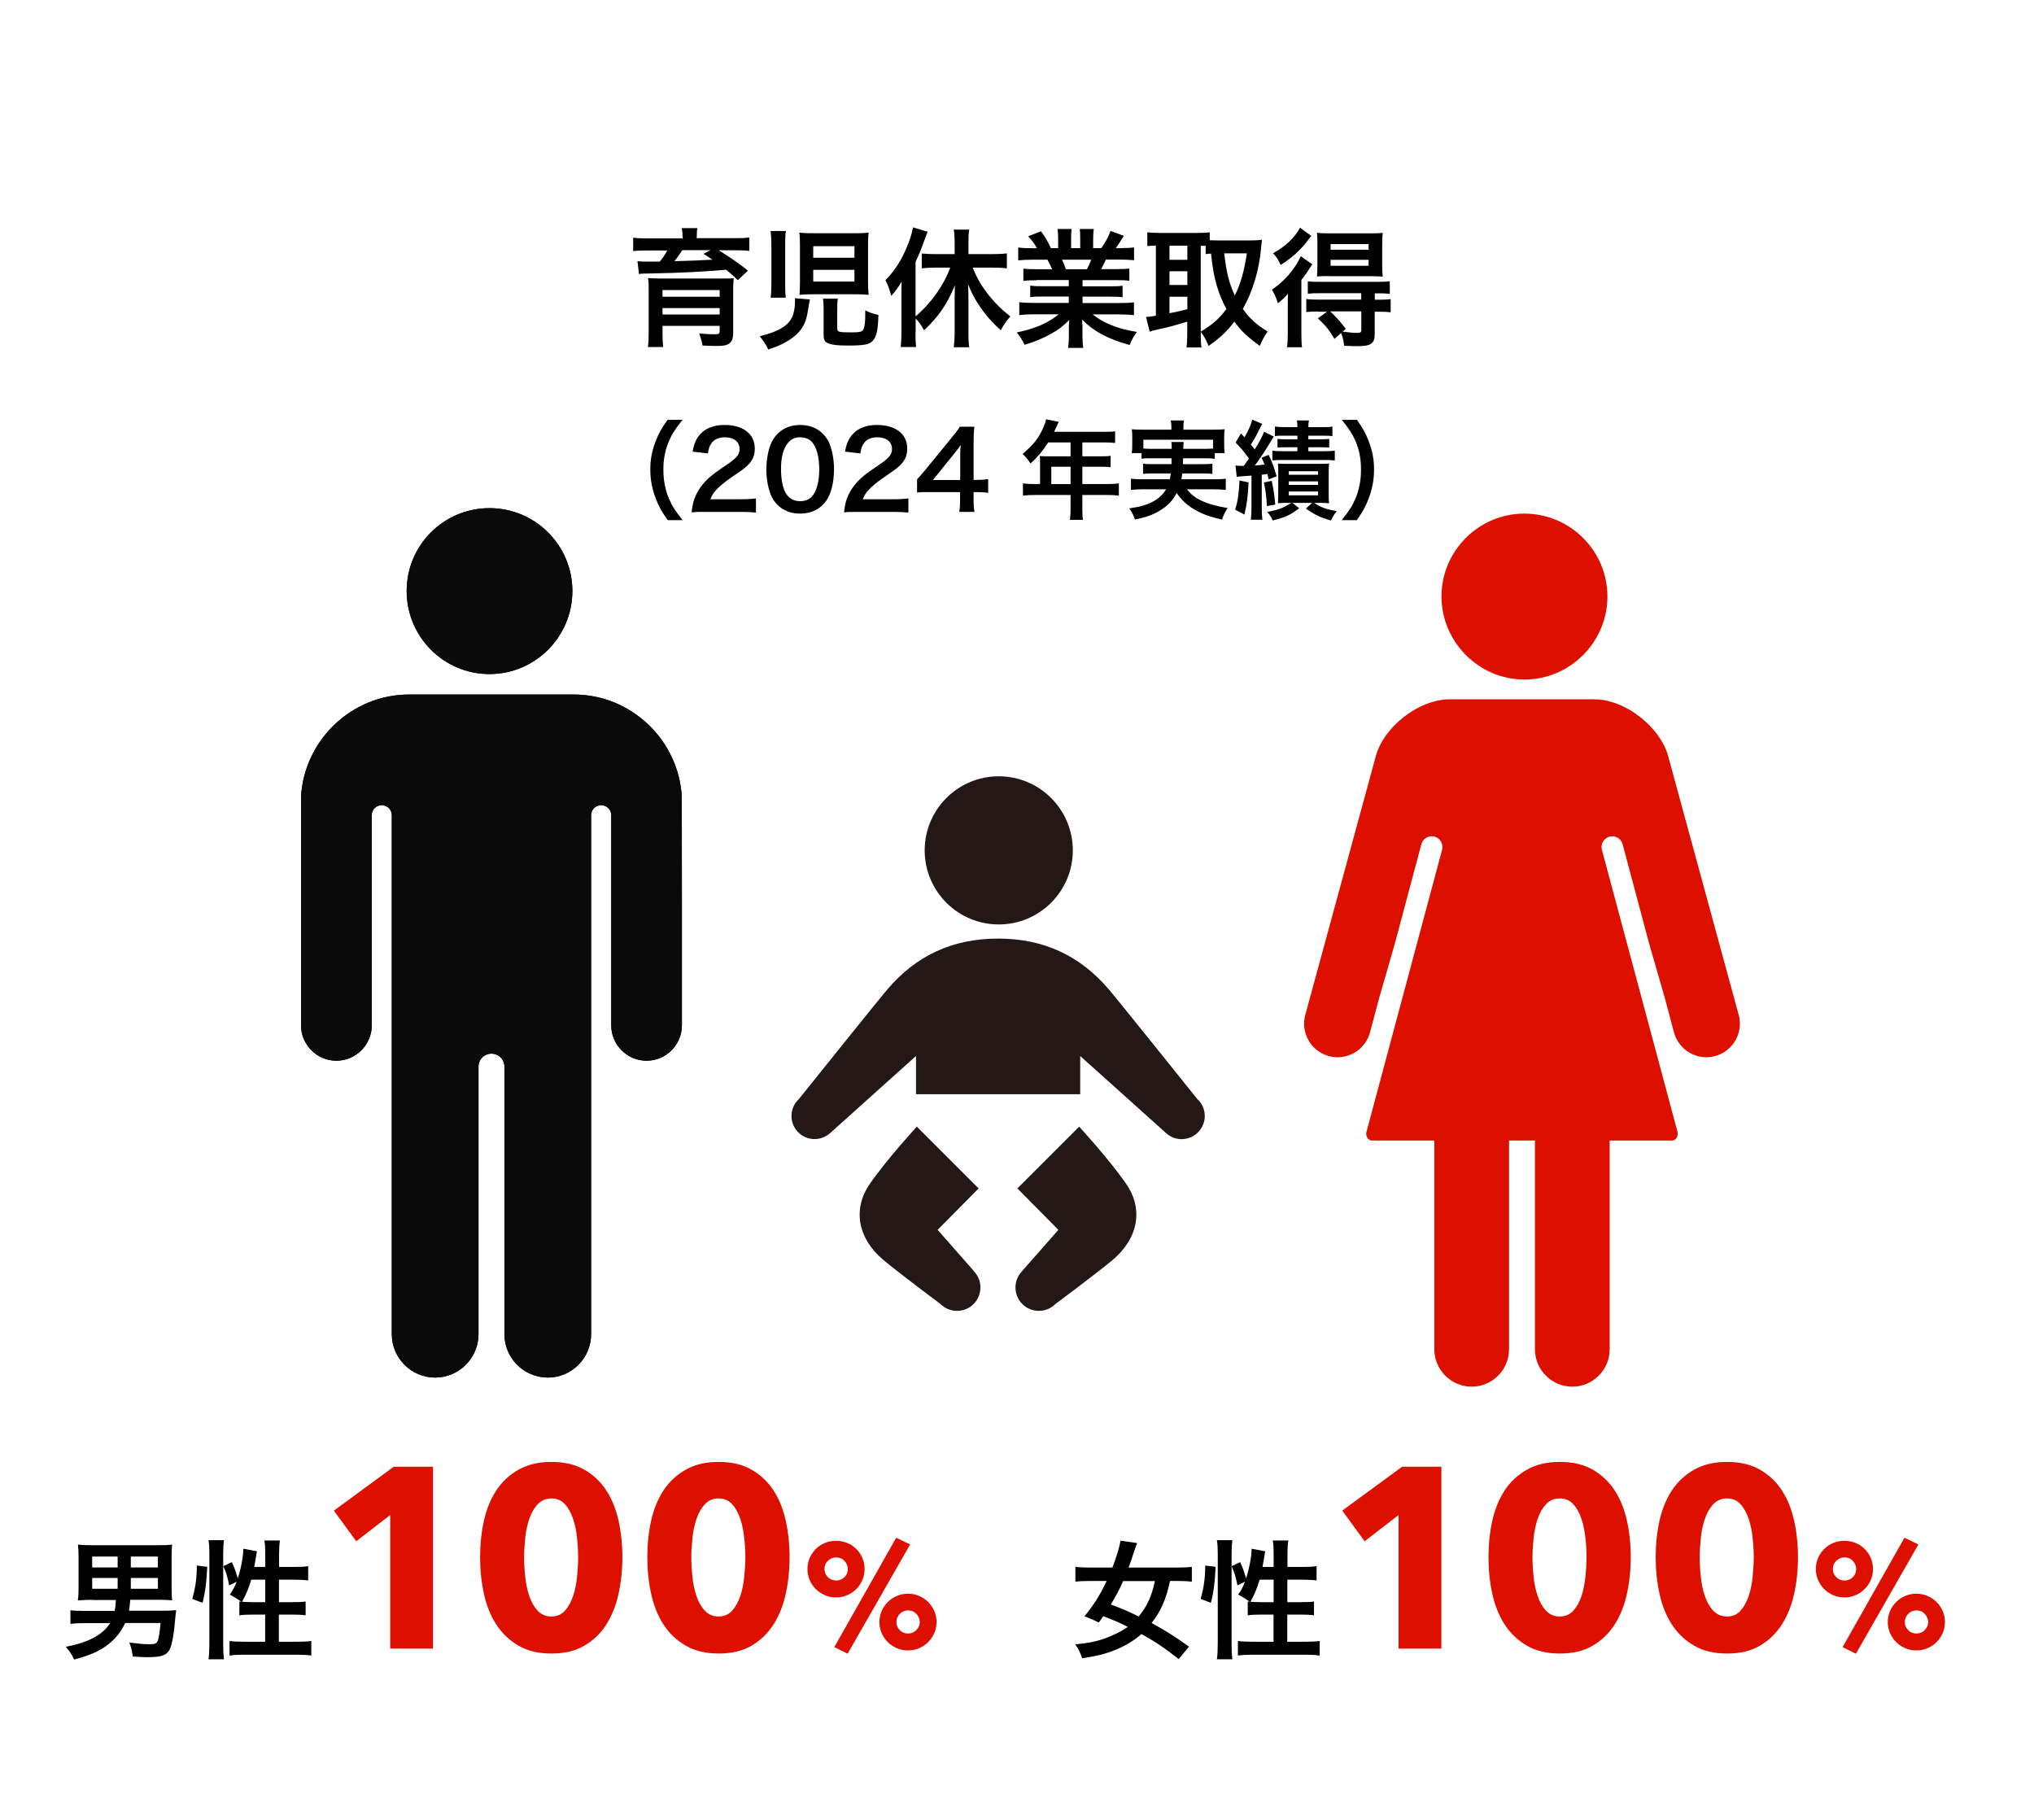 <?xml version="1.0" encoding="UTF-8"?>
<svg id="_レイヤー_2" data-name="レイヤー 2" xmlns="http://www.w3.org/2000/svg" viewBox="0 0 190.01 170.03">
  <defs>
    <style>
      .cls-1 {
        fill: none;
      }

      .cls-2 {
        fill: #0a0a0a;
      }

      .cls-2, .cls-3 {
        fill-rule: evenodd;
      }

      .cls-3, .cls-4 {
        fill: #dd1000;
      }

      .cls-5 {
        fill: #231815;
      }
    </style>
  </defs>
  <g id="_レイヤー_1-2" data-name="レイヤー 1">
    <g>
      <g>
        <path d="M8.61,149.45q-.99.02-1.34.06c.05-.35.07-.64.07-1.2v-2.77c0-.59-.02-.9-.06-1.25.36.05.66.06,1.25.06h6.3c.59,0,.89-.01,1.25-.06-.04.35-.05.66-.05,1.25v2.77c0,.52.01.82.05,1.19-.37-.04-.74-.05-1.18-.05h-2.73c-.04.44-.06.65-.12,1.02h3.12c.47,0,.83-.01,1.29-.05-.04.24-.05.37-.11,1-.08.96-.22,1.85-.35,2.27-.25.89-.71,1.12-2.21,1.12-.41,0-.55-.01-1.39-.06-.05-.46-.13-.82-.32-1.31.96.12,1.34.16,1.88.16.8,0,.84-.05,1.04-1.98h-3.31c-.4.88-.98,1.57-1.81,2.17-.74.52-1.61.89-2.96,1.24-.2-.46-.41-.77-.77-1.19,1.16-.23,1.88-.47,2.63-.86.71-.4,1.16-.8,1.5-1.35h-2.28c-.66,0-1,.01-1.42.07v-1.27c.31.04.84.06,1.43.06h2.7c.07-.35.1-.6.11-1.02h-2.21ZM8.61,145.41v1.02h2.38v-1.02h-2.38ZM8.61,147.41v1.01h2.38v-1.01h-2.38ZM14.75,146.43v-1.02h-2.53v1.02h2.53ZM14.75,148.42v-1.01h-2.53v1.01h2.53Z"/>
        <path d="M17.96,149.37c.31-1.1.42-1.93.43-3.12l.97.12c-.07,1.47-.18,2.36-.44,3.36l-.96-.36ZM19.48,155.01c.06-.44.08-.95.08-1.51v-8.35c0-.53-.02-.86-.08-1.27h1.44c-.05.41-.07.73-.07,1.27v8.44c0,.61.02.98.07,1.42h-1.44ZM24.78,146.38v-1.2c0-.5-.02-.88-.08-1.27h1.45c-.06.41-.08.74-.08,1.27v1.2h1.4c.63,0,1.02-.02,1.32-.07v1.33c-.4-.05-.84-.07-1.31-.07h-1.42v2.1h1.2c.61,0,.96-.01,1.29-.06v1.29c-.31-.05-.73-.07-1.31-.07h-1.19v2.54h1.63c.59,0,1.06-.02,1.4-.07v1.36c-.42-.06-.85-.08-1.4-.08h-4.82c-.56,0-1,.02-1.42.08v-1.36c.34.05.83.07,1.42.07h1.91v-2.54h-1.08c-.52,0-1.02.02-1.33.07v-1.29c.08.01.11.01.19.02q-.49-.35-1.08-.67c.3-.43.43-.68.64-1.2l-.7.34c-.19-.91-.26-1.14-.55-1.79l.8-.38c.22.46.4.97.55,1.52.3-.9.52-2.05.52-2.77l1.28.24c-.04.13-.05.19-.08.43-.04.23-.12.72-.18,1.03h1.02ZM23.47,147.57c-.23.78-.47,1.37-.86,2.06.26.02.53.04.91.04h1.26v-2.1h-1.31Z"/>
        <path class="cls-4" d="M36.45,154.01v-12.48l-3.17,2.45-2.09-2.86,5.59-4.1h3.67v16.99h-4.01Z"/>
        <path class="cls-4" d="M58.14,145.47c0,1.2-.12,2.34-.36,3.43s-.62,2.04-1.15,2.87-1.21,1.48-2.05,1.97c-.84.49-1.86.73-3.06.73s-2.22-.24-3.07-.73c-.85-.49-1.54-1.14-2.08-1.97-.54-.82-.92-1.78-1.16-2.87-.24-1.09-.36-2.23-.36-3.43s.12-2.34.36-3.42c.24-1.08.63-2.02,1.16-2.83.54-.81,1.23-1.45,2.08-1.93.85-.48,1.87-.72,3.07-.72s2.22.24,3.06.72c.84.48,1.52,1.12,2.05,1.93s.91,1.75,1.15,2.83.36,2.22.36,3.42ZM54.01,145.47c0-.53-.03-1.11-.1-1.75-.06-.64-.18-1.24-.36-1.79-.18-.55-.43-1.02-.76-1.39-.33-.38-.76-.56-1.28-.56s-.96.19-1.3.56c-.34.38-.6.84-.78,1.39-.18.55-.31,1.15-.37,1.79-.06.64-.1,1.22-.1,1.75s.03,1.14.1,1.79c.06.65.19,1.25.37,1.8s.44,1.02.78,1.39.77.56,1.3.56.96-.19,1.28-.56c.33-.38.58-.84.76-1.39.18-.55.3-1.15.36-1.8.06-.65.1-1.24.1-1.79Z"/>
        <path class="cls-4" d="M73.76,145.47c0,1.2-.12,2.34-.36,3.43-.24,1.09-.62,2.04-1.15,2.87-.53.82-1.21,1.48-2.05,1.97-.84.49-1.86.73-3.06.73s-2.22-.24-3.07-.73c-.85-.49-1.54-1.14-2.08-1.97s-.92-1.78-1.16-2.87c-.24-1.09-.36-2.23-.36-3.43s.12-2.34.36-3.42c.24-1.08.63-2.02,1.16-2.83s1.23-1.45,2.08-1.93c.85-.48,1.87-.72,3.07-.72s2.22.24,3.06.72c.84.48,1.52,1.12,2.05,1.93.53.81.91,1.75,1.15,2.83.24,1.08.36,2.22.36,3.42ZM69.63,145.47c0-.53-.03-1.11-.1-1.75s-.18-1.24-.36-1.79c-.18-.55-.43-1.02-.76-1.39-.33-.38-.76-.56-1.29-.56s-.96.19-1.29.56c-.34.38-.6.84-.78,1.39-.18.55-.31,1.15-.37,1.79-.06.64-.1,1.22-.1,1.75s.03,1.14.1,1.79c.06.65.19,1.25.37,1.8.18.55.44,1.02.78,1.39s.77.56,1.29.56.96-.19,1.29-.56c.33-.38.58-.84.76-1.39.18-.55.29-1.15.36-1.8.06-.65.1-1.24.1-1.79Z"/>
        <path class="cls-4" d="M80.77,146.58c0,.36-.07.71-.21,1.03s-.33.6-.57.84-.52.43-.85.57c-.33.14-.67.21-1.04.21s-.71-.07-1.04-.21c-.33-.14-.61-.33-.85-.57s-.43-.52-.57-.84c-.14-.32-.21-.67-.21-1.03s.07-.72.21-1.04c.14-.32.33-.6.57-.84s.52-.42.85-.56c.33-.14.67-.2,1.04-.2s.71.07,1.04.2c.33.13.61.32.85.56s.43.52.57.84c.14.32.21.67.21,1.04ZM79.2,146.58c0-.3-.11-.55-.32-.77s-.47-.32-.77-.32-.55.11-.77.32-.32.47-.32.77.11.55.32.76.47.31.77.31.55-.1.77-.31.32-.46.32-.76ZM79.19,154.49l-1.25-.62,5.78-10.22,1.3.63-5.84,10.21ZM87.49,151.53c0,.36-.07.71-.21,1.03-.14.32-.33.6-.57.84s-.52.43-.85.57c-.33.14-.67.21-1.04.21s-.71-.07-1.04-.21c-.33-.14-.61-.33-.85-.57-.24-.24-.43-.52-.57-.84-.14-.32-.21-.67-.21-1.03s.07-.71.21-1.03c.14-.32.33-.6.57-.84.24-.24.52-.43.85-.57.33-.14.67-.21,1.04-.21s.71.07,1.04.21c.33.14.61.33.85.57.24.24.43.52.57.84.14.32.21.67.21,1.03ZM85.92,151.53c0-.15-.03-.29-.09-.43-.06-.13-.14-.25-.24-.35-.1-.1-.21-.18-.34-.23-.13-.06-.27-.08-.42-.08-.3,0-.56.11-.77.32-.21.21-.32.47-.32.77s.11.55.32.76c.21.21.47.31.77.31.15,0,.29-.03.42-.08.13-.06.24-.13.34-.23s.18-.21.24-.34c.06-.13.09-.27.09-.42Z"/>
      </g>
      <g>
        <path class="cls-3" d="M135.4,65.33h13.54c2.91,0,6.16,2.61,6.89,5.29l6.6,24.21c.45,1.66-.56,3.39-2.22,3.83h0c-1.66.45-3.38-.55-3.83-2.21l-.85-3.19-1.48-5.14-2.47-9.26c-.15-.53-.7-.84-1.22-.71h0c-.53.15-.85.69-.72,1.22l7.08,26.41h0c.05.35-.12.72-.49.77h-28.1c-.37-.05-.55-.43-.49-.77h0l7.08-26.41c.13-.53-.19-1.08-.72-1.22h0c-.52-.13-1.08.17-1.22.71l-2.47,9.26-1.48,5.14-.85,3.19c-.45,1.66-2.17,2.66-3.83,2.21h0c-1.66-.44-2.67-2.17-2.22-3.83l6.6-24.21c.73-2.69,3.98-5.29,6.89-5.29h0Z"/>
        <path class="cls-3" d="M140.96,100.97h-6.97v25.08c0,1.92,1.57,3.49,3.49,3.49h0c1.92,0,3.49-1.57,3.49-3.49v-25.08ZM150.36,100.97h-6.97v25.08c0,1.92,1.57,3.49,3.49,3.49h0c1.92,0,3.49-1.57,3.49-3.49v-25.08Z"/>
        <path class="cls-3" d="M142.4,63.48c4.27,0,7.76-3.49,7.76-7.76s-3.49-7.74-7.76-7.74-7.74,3.49-7.74,7.74,3.49,7.76,7.74,7.76h0Z"/>
      </g>
      <g>
        <path class="cls-2" d="M38.21,64.88h15.38c5.36,0,9.79,4.23,10.1,9.53v.6s.01,9.15.01,9.15v11.63c0,1.81-1.48,3.3-3.3,3.3h0c-1.82,0-3.3-1.49-3.3-3.3v-19.64c0-.52-.43-.93-.94-.93h0c-.52,0-.94.41-.94.93v48.48c0,2.24-1.82,4.06-4.04,4.06h0c-2.24,0-4.06-1.82-4.06-4.06v-24.99c0-.68-.55-1.21-1.21-1.21s-1.21.53-1.21,1.21v24.99c0,2.24-1.82,4.06-4.06,4.06h0c-2.22,0-4.04-1.82-4.04-4.06v-48.48c0-.52-.43-.93-.94-.93h0c-.52,0-.93.41-.93.93v19.64c0,1.81-1.49,3.3-3.31,3.3h0c-1.81,0-3.3-1.49-3.3-3.3v-21.38c.32-5.3,4.75-9.53,10.11-9.53h0ZM45.73,47.47c4.27,0,7.74,3.47,7.74,7.74s-3.47,7.76-7.74,7.76-7.74-3.47-7.74-7.76,3.46-7.74,7.74-7.74h0Z"/>
        <path class="cls-2" d="M38.21,64.88h15.38c5.36,0,9.79,4.23,10.1,9.53v.6s.01,9.15.01,9.15v11.63c0,1.81-1.48,3.3-3.3,3.3h0c-1.82,0-3.3-1.49-3.3-3.3v-19.64c0-.52-.43-.93-.94-.93h0c-.52,0-.94.41-.94.93v48.48c0,2.24-1.82,4.06-4.04,4.06h0c-2.24,0-4.06-1.82-4.06-4.06v-24.99c0-.68-.55-1.21-1.21-1.21s-1.21.53-1.21,1.21v24.99c0,2.24-1.82,4.06-4.06,4.06h0c-2.22,0-4.04-1.82-4.04-4.06v-48.48c0-.52-.43-.93-.94-.93h0c-.52,0-.93.41-.93.93v19.64c0,1.81-1.49,3.3-3.31,3.3h0c-1.81,0-3.3-1.49-3.3-3.3v-21.38c.32-5.3,4.75-9.53,10.11-9.53h0ZM45.73,47.47c4.27,0,7.74,3.47,7.74,7.74s-3.47,7.76-7.74,7.76-7.74-3.47-7.74-7.76,3.46-7.74,7.74-7.74h0Z"/>
      </g>
      <g>
        <path d="M110.11,154.99c-1.26-1-2.16-1.61-3.48-2.34-.72.64-1.58,1.15-2.59,1.54-.86.34-1.7.54-2.95.72-.2-.59-.37-.91-.64-1.3,1.31-.12,2.11-.3,2.95-.62.77-.3,1.43-.64,1.96-1.01-.88-.43-.98-.48-2.29-1-.19.26-.22.3-.42.59-.48-.24-.68-.32-1.34-.58.86-1.06,1.43-1.94,2.07-3.3h-1.5c-.59,0-1.06.02-1.42.07v-1.39c.4.05.84.07,1.42.07h2.04c.39-1.03.66-1.9.75-2.51l1.56.22c-.08.18-.19.49-.3.84-.19.59-.31.93-.5,1.45h4.49c.61,0,1.04-.02,1.42-.07v1.39c-.4-.05-.82-.07-1.38-.07h-.66c-.36,1.69-.85,2.82-1.72,3.93,1.46.8,2.25,1.31,3.49,2.21l-.96,1.15ZM104.92,147.7c-.37.83-.63,1.32-1.15,2.19,1.09.41,1.61.62,2.6,1.12.79-.96,1.2-1.85,1.52-3.31h-2.97Z"/>
        <path d="M112.16,149.37c.31-1.1.42-1.93.43-3.12l.97.12c-.07,1.47-.18,2.36-.44,3.36l-.96-.36ZM113.68,155.01c.06-.44.08-.95.08-1.51v-8.35c0-.53-.02-.86-.08-1.27h1.44c-.05.41-.07.73-.07,1.27v8.44c0,.61.02.98.07,1.42h-1.44ZM118.98,146.38v-1.2c0-.5-.02-.88-.08-1.27h1.45c-.06.41-.08.74-.08,1.27v1.2h1.4c.64,0,1.02-.02,1.32-.07v1.33c-.4-.05-.84-.07-1.31-.07h-1.42v2.1h1.2c.61,0,.96-.01,1.29-.06v1.29c-.31-.05-.73-.07-1.31-.07h-1.19v2.54h1.63c.59,0,1.05-.02,1.4-.07v1.36c-.42-.06-.85-.08-1.4-.08h-4.82c-.56,0-1,.02-1.42.08v-1.36c.34.05.83.07,1.42.07h1.91v-2.54h-1.08c-.52,0-1.02.02-1.33.07v-1.29c.08.01.11.01.19.02q-.49-.35-1.08-.67c.3-.43.43-.68.63-1.2l-.7.34c-.19-.91-.26-1.14-.55-1.79l.8-.38c.22.46.4.97.55,1.52.3-.9.52-2.05.52-2.77l1.28.24c-.04.13-.05.19-.08.43-.04.23-.12.72-.18,1.03h1.02ZM117.67,147.57c-.23.78-.47,1.37-.86,2.06.26.02.53.04.91.04h1.26v-2.1h-1.31Z"/>
        <path class="cls-4" d="M130.65,154.01v-12.48l-3.17,2.45-2.09-2.86,5.59-4.1h3.67v16.99h-4.01Z"/>
        <path class="cls-4" d="M152.34,145.47c0,1.2-.12,2.34-.36,3.43-.24,1.09-.62,2.04-1.15,2.87-.53.82-1.21,1.48-2.05,1.97-.84.49-1.86.73-3.06.73s-2.22-.24-3.07-.73c-.85-.49-1.54-1.14-2.08-1.97s-.92-1.78-1.16-2.87c-.24-1.09-.36-2.23-.36-3.43s.12-2.34.36-3.42c.24-1.08.63-2.02,1.16-2.83s1.23-1.45,2.08-1.93c.85-.48,1.87-.72,3.07-.72s2.22.24,3.06.72c.84.48,1.52,1.12,2.05,1.93.53.81.91,1.75,1.15,2.83.24,1.08.36,2.22.36,3.42ZM148.21,145.47c0-.53-.03-1.11-.1-1.75s-.18-1.24-.36-1.79c-.18-.55-.43-1.02-.76-1.39-.33-.38-.76-.56-1.29-.56s-.96.19-1.29.56c-.34.38-.6.84-.78,1.39-.18.55-.31,1.15-.37,1.79-.06.64-.1,1.22-.1,1.75s.03,1.14.1,1.79c.06.65.19,1.25.37,1.8.18.55.44,1.02.78,1.39s.77.56,1.29.56.96-.19,1.29-.56c.33-.38.58-.84.76-1.39.18-.55.29-1.15.36-1.8.06-.65.1-1.24.1-1.79Z"/>
        <path class="cls-4" d="M167.96,145.47c0,1.2-.12,2.34-.36,3.43-.24,1.09-.62,2.04-1.15,2.87-.53.82-1.21,1.48-2.05,1.97-.84.49-1.86.73-3.06.73s-2.22-.24-3.07-.73c-.85-.49-1.54-1.14-2.08-1.97-.54-.82-.92-1.78-1.16-2.87s-.36-2.23-.36-3.43.12-2.34.36-3.42.63-2.02,1.16-2.83c.54-.81,1.23-1.45,2.08-1.93.85-.48,1.87-.72,3.07-.72s2.22.24,3.06.72c.84.48,1.52,1.12,2.05,1.93.53.81.91,1.75,1.15,2.83.24,1.08.36,2.22.36,3.42ZM163.83,145.47c0-.53-.03-1.11-.1-1.75-.06-.64-.18-1.24-.36-1.79-.18-.55-.43-1.02-.76-1.39-.33-.38-.76-.56-1.28-.56s-.96.19-1.3.56c-.34.38-.6.84-.78,1.39-.18.55-.31,1.15-.37,1.79s-.1,1.22-.1,1.75.03,1.14.1,1.79c.06.65.19,1.25.37,1.8.18.55.44,1.02.78,1.39s.77.56,1.3.56.96-.19,1.28-.56.58-.84.76-1.39.3-1.15.36-1.8c.06-.65.1-1.24.1-1.79Z"/>
        <path class="cls-4" d="M174.97,146.58c0,.36-.07.71-.21,1.03-.14.32-.33.6-.57.84-.24.24-.52.43-.85.57-.33.14-.67.21-1.04.21s-.71-.07-1.04-.21c-.33-.14-.61-.33-.85-.57s-.43-.52-.57-.84c-.14-.32-.21-.67-.21-1.03s.07-.72.21-1.04c.14-.32.33-.6.57-.84s.52-.42.85-.56c.33-.14.67-.2,1.04-.2s.71.07,1.04.2c.33.13.61.32.85.56.24.24.43.52.57.84.14.32.21.67.21,1.04ZM173.4,146.58c0-.3-.11-.55-.32-.77s-.47-.32-.77-.32-.55.11-.77.32-.32.47-.32.77.11.55.32.76.47.31.77.31.56-.1.77-.31.32-.46.32-.76ZM173.38,154.49l-1.25-.62,5.78-10.22,1.3.63-5.84,10.21ZM181.69,151.53c0,.36-.07.71-.21,1.03-.14.32-.33.6-.57.84s-.52.43-.85.57c-.33.14-.67.21-1.04.21s-.71-.07-1.04-.21c-.33-.14-.61-.33-.85-.57s-.43-.52-.57-.84-.21-.67-.21-1.03.07-.71.21-1.03c.14-.32.33-.6.57-.84.24-.24.52-.43.85-.57.33-.14.67-.21,1.04-.21s.71.07,1.04.21c.33.14.61.33.85.57.24.24.43.52.57.84.14.32.21.67.21,1.03ZM180.12,151.53c0-.15-.03-.29-.09-.43-.06-.13-.14-.25-.24-.35-.1-.1-.21-.18-.34-.23s-.27-.08-.42-.08c-.3,0-.56.11-.77.32-.21.21-.32.47-.32.77s.11.55.32.76c.21.21.47.31.77.31.15,0,.29-.03.42-.08s.25-.13.34-.23.18-.21.24-.34c.06-.13.09-.27.09-.42Z"/>
      </g>
      <g>
        <path d="M63.76,22.1c0-.34-.01-.48-.07-.79h1.46c-.05.25-.06.49-.06.78v.16h3.54c.65,0,.97-.01,1.37-.07v1.26c-.41-.05-.78-.06-1.28-.06h-1.58c.95.58,1.92,1.25,2.73,1.9l-.94.89c-.49-.47-.67-.62-1.1-.97-2.08.18-4.19.29-6.81.34-.12,0-.3.01-.52.01q-.14.01-.38.01c-.11,0-.3.01-.43.04l-.14-1.2c.46.04.5.04.95.04h1.13c.3-.36.5-.66.71-1.04h-1.9c-.55,0-.88.01-1.29.06v-1.26c.38.06.73.07,1.39.07h3.24v-.14ZM61.89,31.06c0,.55.02.98.06,1.36h-1.42c.05-.42.07-.84.07-1.51v-3.73c0-.56-.01-.89-.06-1.2.29.02.71.04,1.36.04h5.34q.92-.01,1-.01s.07-.01.16-.01c.04-.01.08-.01.14-.02-.04.35-.05.7-.05,1.28v3.81c0,.53-.11.83-.37,1.02-.23.17-.53.23-1.19.23-.26,0-.59-.01-1.3-.04-.07-.38-.13-.61-.32-1.13.62.06,1.04.08,1.48.08.35,0,.44-.07.44-.31v-.48h-5.34v.62ZM67.23,27.1h-5.34v.62h5.34v-.62ZM61.89,29.38h5.34v-.6h-5.34v.6ZM63.74,23.37c-.16.25-.47.7-.73,1.03.97-.02,2.54-.08,3.55-.14-.3-.2-.42-.28-.84-.54l.65-.35h-2.63Z"/>
        <path d="M75.66,27.97c-.05.22-.06.3-.1.54-.17,1.13-.3,1.57-.6,2.06-.35.58-.96,1.09-1.84,1.54-.36.18-.65.3-1.35.54-.23-.48-.38-.71-.8-1.24.94-.24,1.45-.42,1.94-.7.89-.5,1.23-1.06,1.34-2.13.01-.14.02-.42.02-.56,0-.04,0-.08-.01-.16l1.39.11ZM71.99,27.81c.05-.4.07-.77.07-1.36v-3.57c0-.48-.02-.88-.07-1.3h1.43c-.06.32-.07.61-.07,1.16v3.89c0,.54.01.88.06,1.18h-1.42ZM81.09,26.32c0,.53.01.82.06,1.22-.43-.04-.77-.05-1.37-.05h-3.74c-.56,0-.95.01-1.36.05.04-.4.05-.77.05-1.28v-3.23c0-.58-.01-.91-.06-1.3.38.05.71.06,1.36.06h3.73c.66,0,1-.01,1.39-.06-.05.34-.06.6-.06,1.25v3.33ZM75.97,24.08h3.85v-1.08h-3.85v1.08ZM75.97,26.3h3.85v-1.09h-3.85v1.09ZM78.22,30.73c0,.29.18.32,1.39.32.78,0,.98-.07,1.08-.36.1-.25.14-.73.14-1.37v-.32c.46.22.71.3,1.23.43-.05,1.46-.17,2.01-.55,2.43-.3.32-.8.42-2.29.42-.94,0-1.4-.05-1.78-.18-.38-.13-.5-.32-.5-.8v-2.36c0-.47-.01-.73-.06-1.04h1.39c-.05.29-.06.5-.06,1v1.83Z"/>
        <path d="M85.52,31.03c0,.52.01.96.06,1.39h-1.44c.05-.46.07-.82.07-1.4v-3.37c0-.6,0-.85.02-1.34-.34.56-.53.82-.97,1.33-.16-.59-.31-1.01-.54-1.46.82-.86,1.38-1.7,1.87-2.81.36-.79.56-1.4.7-2.13l1.37.41c-.14.36-.2.5-.33.86-.3.86-.46,1.21-.8,1.95v5.09c1.4-1.16,2.63-2.89,3.24-4.55h-1.37c-.42,0-.9.02-1.29.07v-1.39c.36.04.83.06,1.29.06h1.78v-1.13c0-.41-.02-.77-.08-1.16h1.44c-.06.38-.07.73-.07,1.16v1.13h2.23c.48,0,.96-.02,1.36-.07v1.4c-.38-.05-.85-.07-1.32-.07h-1.88c.47,1.09.77,1.61,1.37,2.4.64.83,1.3,1.49,2.15,2.16-.4.47-.61.77-.89,1.29-.72-.66-1.04-1.01-1.49-1.58-.73-.95-1.15-1.69-1.57-2.73.02.38.04.71.04,1.21v3.35c0,.55.01.94.07,1.34h-1.44c.05-.41.08-.89.08-1.33v-3.19c0-.4.01-.86.02-1.26-.74,1.8-1.55,2.96-2.88,4.19-.31-.56-.46-.77-.78-1.09v1.28Z"/>
        <path d="M96.84,26.18c-.55,0-.86.01-1.24.06v-1.14c.34.04.65.05,1.24.05h1.45c-.18-.38-.31-.66-.44-.89h-1.3c-.59,0-1.04.02-1.43.06v-1.2c.37.05.76.07,1.37.07h.38c-.23-.42-.37-.61-.82-1.12l1.2-.46c.41.56.58.85.92,1.57h.68v-.85c0-.36-.02-.7-.06-.94h1.31c-.02.22-.04.48-.04.89v.9h.85v-.9c0-.38-.01-.66-.04-.89h1.31c-.04.23-.06.55-.06.94v.85h.76c.42-.6.65-1.02.86-1.61l1.24.46c-.29.48-.48.78-.74,1.15h.34c.62,0,1-.02,1.36-.07v1.2c-.37-.04-.84-.06-1.43-.06h-1.2c-.23.48-.28.59-.44.89h1.39c.59,0,.89-.01,1.24-.05v1.14c-.37-.05-.67-.06-1.24-.06h-3.13v.58h2.51c.54,0,.9-.01,1.23-.06v1.08c-.34-.05-.71-.06-1.23-.06h-2.51v.6h3.35c.68,0,1.1-.02,1.45-.07v1.2c-.44-.05-.89-.07-1.44-.07h-2.41c.41.35.95.67,1.63.96.77.32,1.39.49,2.5.68-.34.46-.48.72-.68,1.22-2.02-.55-3.37-1.28-4.45-2.38.04.46.04.56.04.85v.59c0,.5.02.88.08,1.21h-1.42c.05-.35.07-.74.07-1.22v-.58c0-.28,0-.32.04-.82-.56.58-1.01.92-1.73,1.32-.77.42-1.5.73-2.45,1.01-.19-.42-.42-.78-.73-1.15,1.75-.37,2.96-.9,3.92-1.7h-2.23c-.56,0-1,.02-1.45.07v-1.2c.38.05.79.07,1.44.07h3.18v-.6h-2.38c-.53,0-.89.01-1.22.06v-1.08c.34.05.68.06,1.22.06h2.38v-.58h-3ZM101.54,25.15c.18-.35.28-.56.4-.89h-2.73c.17.36.24.54.36.89h1.98Z"/>
        <path d="M112.17,31.17c0,.62.02,1,.07,1.29h-1.4c.05-.38.07-.82.07-1.29v-1.12c-1.2.36-2.01.58-2.55.68-.46.1-.78.18-.96.25l-.34-1.37c.28-.01.48-.04.92-.12v-6.55c-.41.01-.54.02-.8.05v-1.29c.34.04.67.06,1.08.06h3.66c.48,0,.74-.01,1.09-.06v.74c.22.01.47.02.77.02h3.14c.32,0,.66-.02.97-.06-.02.16-.05.4-.08.76-.18,2.05-.78,4.07-1.71,5.7.67.92,1.22,1.43,2.31,2.11-.31.47-.56.92-.72,1.34-1.21-.88-1.7-1.34-2.38-2.27-.71.95-1.27,1.46-2.41,2.28-.22-.55-.4-.88-.73-1.33v.17ZM109.25,24.27h1.67v-1.32h-1.67v1.32ZM109.25,26.62h1.67v-1.28h-1.67v1.28ZM109.25,29.26c.79-.16.88-.17,1.67-.38v-1.16h-1.67v1.55ZM112.17,30.98c1.16-.71,1.66-1.15,2.4-2.11-.4-.74-.66-1.39-.89-2.15-.26-.89-.38-1.52-.55-3.03-.23.01-.31.02-.5.05v-.77c-.12-.01-.19-.01-.46-.01v8.02ZM114.36,23.67c.24,1.96.46,2.76.99,3.93.55-1.09.85-2.16,1.13-3.93h-2.12Z"/>
        <path d="M120.3,28.71c0-.48,0-.78.02-1.28-.32.38-.52.56-.94.9-.17-.53-.3-.82-.56-1.27.86-.59,1.5-1.22,2.15-2.15.2-.29.38-.62.54-.98l1.08.76c-.11.16-.14.2-.24.36-.29.47-.34.53-.78,1.1v4.93c0,.66.01.97.06,1.36h-1.4c.05-.34.07-.7.07-1.28v-2.43ZM122.5,22.03c-.62.82-.71.91-1.02,1.24-.55.58-1.14,1.04-1.85,1.48-.2-.47-.37-.73-.7-1.09,1.2-.68,2.04-1.48,2.51-2.39l1.06.77ZM123.16,29.1c-.49,0-.79.01-1.13.05v-1.22c.32.05.62.06,1.14.06h3.99v-.6h-3.86c-.48,0-.82.01-1.13.05v-1.16c.3.04.52.05,1.14.05h5.36c.56,0,.86-.01,1.16-.06v1.18c-.32-.04-.65-.05-1.14-.05h-.26v.6h.31c.52,0,.86-.01,1.17-.06v1.24c-.31-.05-.64-.06-1.14-.06h-.35v2.1c0,.88-.35,1.12-1.62,1.12-.24,0-.68-.01-1.23-.04-.06-.49-.12-.74-.29-1.19l-.62.55c-.49-.84-.84-1.26-1.55-1.92l.86-.62h-.83ZM124.15,25.79c-.47,0-.89.01-1.12.04.02-.36.04-.64.04-1.18v-1.8c0-.5-.01-.74-.04-1.1.32.04.63.05,1.21.05h3.71c.59,0,.94-.01,1.22-.05-.04.36-.05.67-.05,1.18v1.73c0,.53.01.84.05,1.18-.28-.02-.7-.04-1.1-.04h-3.92ZM124.27,29.1c.54.49.78.77,1.45,1.62l-.3.26c.54.07,1.03.12,1.31.12.36,0,.44-.05.44-.29v-1.72h-2.9ZM124.3,23.33h3.55v-.53h-3.55v.53ZM124.3,24.83h3.55v-.56h-3.55v.56Z"/>
        <path d="M62.37,48.59c-.56-.8-.81-1.24-1.09-1.97-.36-.92-.53-1.8-.53-2.76s.16-1.77.51-2.67c.29-.73.53-1.17,1.1-1.97h1.4c-.7.88-.99,1.33-1.27,1.99-.35.82-.52,1.67-.52,2.65s.17,1.91.53,2.74c.28.66.56,1.1,1.27,1.99h-1.4Z"/>
        <path d="M65.9,47.82c-.78,0-.94,0-1.29.05.06-.57.13-.92.26-1.28.27-.73.72-1.37,1.37-1.96.35-.31.65-.54,1.65-1.21.92-.63,1.2-.96,1.2-1.47,0-.68-.53-1.1-1.38-1.1-.58,0-1.02.2-1.27.59-.17.24-.24.46-.31.92l-1.43-.17c.14-.76.32-1.17.69-1.6.5-.58,1.29-.89,2.29-.89,1.75,0,2.83.84,2.83,2.21,0,.66-.22,1.14-.71,1.6-.28.26-.38.34-1.68,1.23-.44.31-.94.73-1.19,1-.3.32-.42.52-.57.9h2.8c.63,0,1.13-.03,1.46-.08v1.32c-.47-.04-.87-.06-1.51-.06h-3.21Z"/>
        <path d="M72.64,47.17c-.3-.3-.53-.65-.66-1.01-.26-.71-.39-1.49-.39-2.3,0-1.06.24-2.16.61-2.77.54-.9,1.44-1.39,2.55-1.39.85,0,1.58.28,2.11.81.3.3.53.65.66,1.01.26.7.39,1.5.39,2.32,0,1.23-.27,2.31-.74,2.96-.56.78-1.39,1.18-2.43,1.18-.85,0-1.57-.28-2.1-.81ZM75.83,46.4c.45-.47.7-1.4.7-2.57s-.25-2.07-.7-2.56c-.24-.27-.64-.42-1.09-.42-.48,0-.83.16-1.12.51-.44.52-.66,1.34-.66,2.43s.19,1.92.51,2.38c.31.44.73.65,1.28.65.44,0,.83-.15,1.08-.42Z"/>
        <path d="M80.14,47.82c-.78,0-.94,0-1.29.05.06-.57.13-.92.26-1.28.27-.73.72-1.37,1.37-1.96.35-.31.65-.54,1.65-1.21.92-.63,1.2-.96,1.2-1.47,0-.68-.53-1.1-1.38-1.1-.58,0-1.02.2-1.27.59-.17.24-.24.46-.31.92l-1.43-.17c.14-.76.32-1.17.69-1.6.5-.58,1.29-.89,2.29-.89,1.75,0,2.83.84,2.83,2.21,0,.66-.22,1.14-.71,1.6-.28.26-.38.34-1.68,1.23-.44.31-.94.73-1.19,1-.3.32-.42.52-.57.9h2.8c.63,0,1.13-.03,1.46-.08v1.32c-.47-.04-.87-.06-1.51-.06h-3.21Z"/>
        <path d="M92.31,46.04c-.37-.05-.58-.06-1-.07h-.36v.71c0,.51.02.77.08,1.14h-1.42c.06-.35.08-.66.08-1.16v-.69h-2.77c-.59,0-.91,0-1.25.04v-1.23c.34-.37.45-.5.8-.92l2.37-2.9c.44-.53.6-.74.83-1.1h1.35c-.06.58-.07.93-.07,1.69v3.28h.35c.4,0,.64-.02,1.01-.07v1.28ZM89.7,42.77c0-.47,0-.79.05-1.2-.2.29-.32.45-.68.89l-1.92,2.38h2.55v-2.07Z"/>
        <path d="M97.16,43.18c0-.22,0-.37-.03-.58.21.02.43.03.7.03h2.18v-1.3h-2.09c-.52.81-1.01,1.39-1.65,1.97-.29-.43-.4-.56-.74-.89,1.02-.87,1.54-1.53,1.95-2.51.14-.32.21-.53.24-.73l1.19.24c-.06.12-.08.15-.15.3,0,.03-.11.24-.29.63h4.68c.47,0,.72,0,1.02-.05v1.09c-.31-.04-.57-.05-1.02-.05h-2.04v1.3h1.61c.46,0,.73,0,1.03-.05v1.06c-.3-.03-.57-.04-1-.04h-1.64v1.62h2.32c.46,0,.78-.02,1.09-.06v1.14c-.31-.04-.66-.06-1.09-.06h-2.32v1.25c0,.51.01.78.06,1.07h-1.22c.04-.29.06-.56.06-1.09v-1.23h-3.36c-.44,0-.76.02-1.09.06v-1.14c.32.04.64.06,1.09.06h.51v-2.04ZM100.01,45.22v-1.62h-1.8v1.62h1.8Z"/>
        <path d="M107.58,42.81c-.46,0-.71,0-.94.05v-.53h-.92c.04-.23.05-.41.05-.74v-.74c0-.27,0-.49-.04-.75.32.03.6.04,1.1.04h2.6v-.23c0-.25-.02-.41-.06-.63h1.23c-.04.2-.05.38-.05.63v.23h2.74c.51,0,.77-.01,1.11-.04-.03.25-.04.46-.04.73v.76c0,.29.01.51.04.74h-.92v.53c-.25-.04-.48-.05-.95-.05h-2.01q0,.32-.02.55h1.87c.49,0,.65-.01.89-.04v.95c-.26-.03-.42-.04-.89-.04h-1.93c-.03.25-.04.33-.08.54h3.12c.5,0,.75-.01,1.03-.05v1.05c-.36-.04-.64-.06-1.08-.06h-2.55c.36.43.55.6.93.84.44.27,1.06.51,1.76.68.25.07.56.13,1.11.23-.23.35-.39.66-.52,1.08-.93-.22-1.34-.35-1.87-.58-1.07-.48-1.75-1.02-2.37-1.9-.36.68-.79,1.14-1.46,1.57-.7.44-1.33.68-2.44.9-.18-.51-.24-.62-.53-1.04,1.05-.15,1.57-.3,2.17-.61.58-.3.97-.66,1.27-1.17h-2.21c-.39,0-.71.02-1.07.06v-1.05c.27.04.51.05,1.01.05h2.62c.04-.19.06-.3.09-.54h-1.69c-.48,0-.64.01-.9.04v-.95c.24.03.41.04.9.04h1.76q0-.28,0-.55h-1.87ZM109.46,41.93c0-.32,0-.45-.04-.64h1.16c-.03.12-.03.24-.04.64h1.99c.38,0,.54-.01.79-.03v-.82h-6.51v.82c.18.02.4.03.77.03h1.88Z"/>
        <path d="M116.64,45.07c-.07,1.3-.15,1.96-.39,3l-.87-.46c.25-.77.35-1.45.41-2.73l.85.19ZM115.42,43.48c.21.03.3.04.47.04.07,0,.08,0,.3,0q.26-.35.48-.68c-.45-.64-.71-.96-1.24-1.5l.5-.85c.1.11.21.23.33.36.34-.57.61-1.19.72-1.65l.93.4c-.07.12-.1.18-.2.37-.36.76-.52,1.04-.86,1.56.19.23.25.3.36.46.47-.76.72-1.24.88-1.66l.91.46c-.12.16-.16.23-.41.65-.32.55-1,1.57-1.36,2.04.39-.02.5-.03.9-.08-.08-.21-.12-.32-.28-.64l.66-.27c.29.57.52,1.19.75,2.01l-.75.28c-.05-.24-.07-.34-.11-.5-.22.03-.3.04-.53.07v3.06c0,.52.02.82.06,1.14h-1.08c.04-.31.06-.63.06-1.14v-2.98q-.64.05-.71.05c-.39.03-.46.03-.67.07l-.11-1.06ZM118.8,44.92c.18.84.23,1.18.33,2.21l-.78.15c-.03-.74-.13-1.54-.28-2.21l.73-.15ZM120.23,46.98c-.33,0-.48,0-.85.03.02-.24.03-.58.03-.94v-1.92c0-.41,0-.6-.03-.84.25.02.41.02.83.02h3.09c.46,0,.61,0,.86-.03-.03.26-.04.56-.04.94v1.78c0,.4,0,.71.04.99-.34-.02-.52-.03-.83-.03h-.57c.71.45,1.07.58,2.11.77-.2.25-.35.48-.54.87-1.02-.29-1.51-.53-2.33-1.11l.57-.53h-1.84l.64.5c-.93.68-1.22.82-2.48,1.14-.11-.28-.28-.54-.52-.8,1.03-.18,1.46-.34,2.26-.84h-.4ZM119.99,40.7c-.46,0-.67,0-.89.04v-.89c.28.04.53.05.94.05h1.16c0-.29-.02-.42-.05-.62h1.13c-.04.19-.06.32-.06.62h1.3c.42,0,.66,0,.95-.05v.89c-.22-.03-.44-.04-.91-.04h-1.34v.34h1.11c.37,0,.61-.01.84-.04v.81c-.25-.02-.42-.03-.83-.03h-1.12v.37h1.54c.41,0,.65-.01.93-.05v.92c-.3-.04-.54-.05-.93-.05h-3.93c-.44,0-.76.01-.97.04v-.91c.29.04.48.05.96.05h1.38v-.37h-1c-.42,0-.6.01-.86.03v-.81c.23.03.48.04.85.04h1.01v-.34h-1.21ZM120.39,44.35h2.74v-.33h-2.74v.33ZM120.39,45.3h2.74v-.33h-2.74v.33ZM120.39,46.27h2.74v-.36h-2.74v.36Z"/>
        <path d="M125.34,48.59c.71-.89.99-1.33,1.27-1.99.36-.83.53-1.72.53-2.74s-.16-1.83-.51-2.65c-.29-.66-.58-1.11-1.28-1.99h1.41c.56.79.8,1.23,1.09,1.97.35.91.51,1.72.51,2.67s-.17,1.84-.52,2.76c-.29.73-.53,1.17-1.09,1.97h-1.41Z"/>
      </g>
      <rect class="cls-1" width="190.01" height="170.03"/>
      <g>
        <path class="cls-5" d="M100.22,79.44c0,3.82-3.1,6.92-6.92,6.92s-6.92-3.1-6.92-6.92,3.1-6.92,6.92-6.92,6.92,3.1,6.92,6.92Z"/>
        <path class="cls-5" d="M90.96,118.72l-3.37-3.83,3.83-3.87-5.77-5.77s-2.74,2.96-4.39,5.34c-1.65,2.38-1.11,5.13,1.27,7.12,1.7,1.41,5.33,4.11,5.33,4.11.85.85,2.24.85,3.09,0,.85-.85.85-2.24,0-3.09Z"/>
        <path class="cls-5" d="M95.5,118.72l3.37-3.83-3.83-3.87,5.77-5.77s2.74,2.96,4.39,5.34c1.65,2.38,1.11,5.13-1.27,7.12-1.7,1.41-5.34,4.11-5.34,4.11-.85.85-2.24.85-3.09,0-.85-.85-.85-2.24,0-3.09Z"/>
        <path class="cls-5" d="M100.91,102.22v-3.57l8.03,7.21c.88.8,2.25.73,3.05-.16.8-.89.73-2.25-.16-3.05,0,0-7.41-9.25-8.26-10.24-2.65-3.09-6-4.73-10.33-4.73s-7.69,1.64-10.33,4.73c-.85.99-8.26,10.24-8.26,10.24-.88.8-.95,2.16-.16,3.05.8.88,2.16.95,3.05.16l8.03-7.21v3.57h15.35Z"/>
      </g>
    </g>
  </g>
</svg>